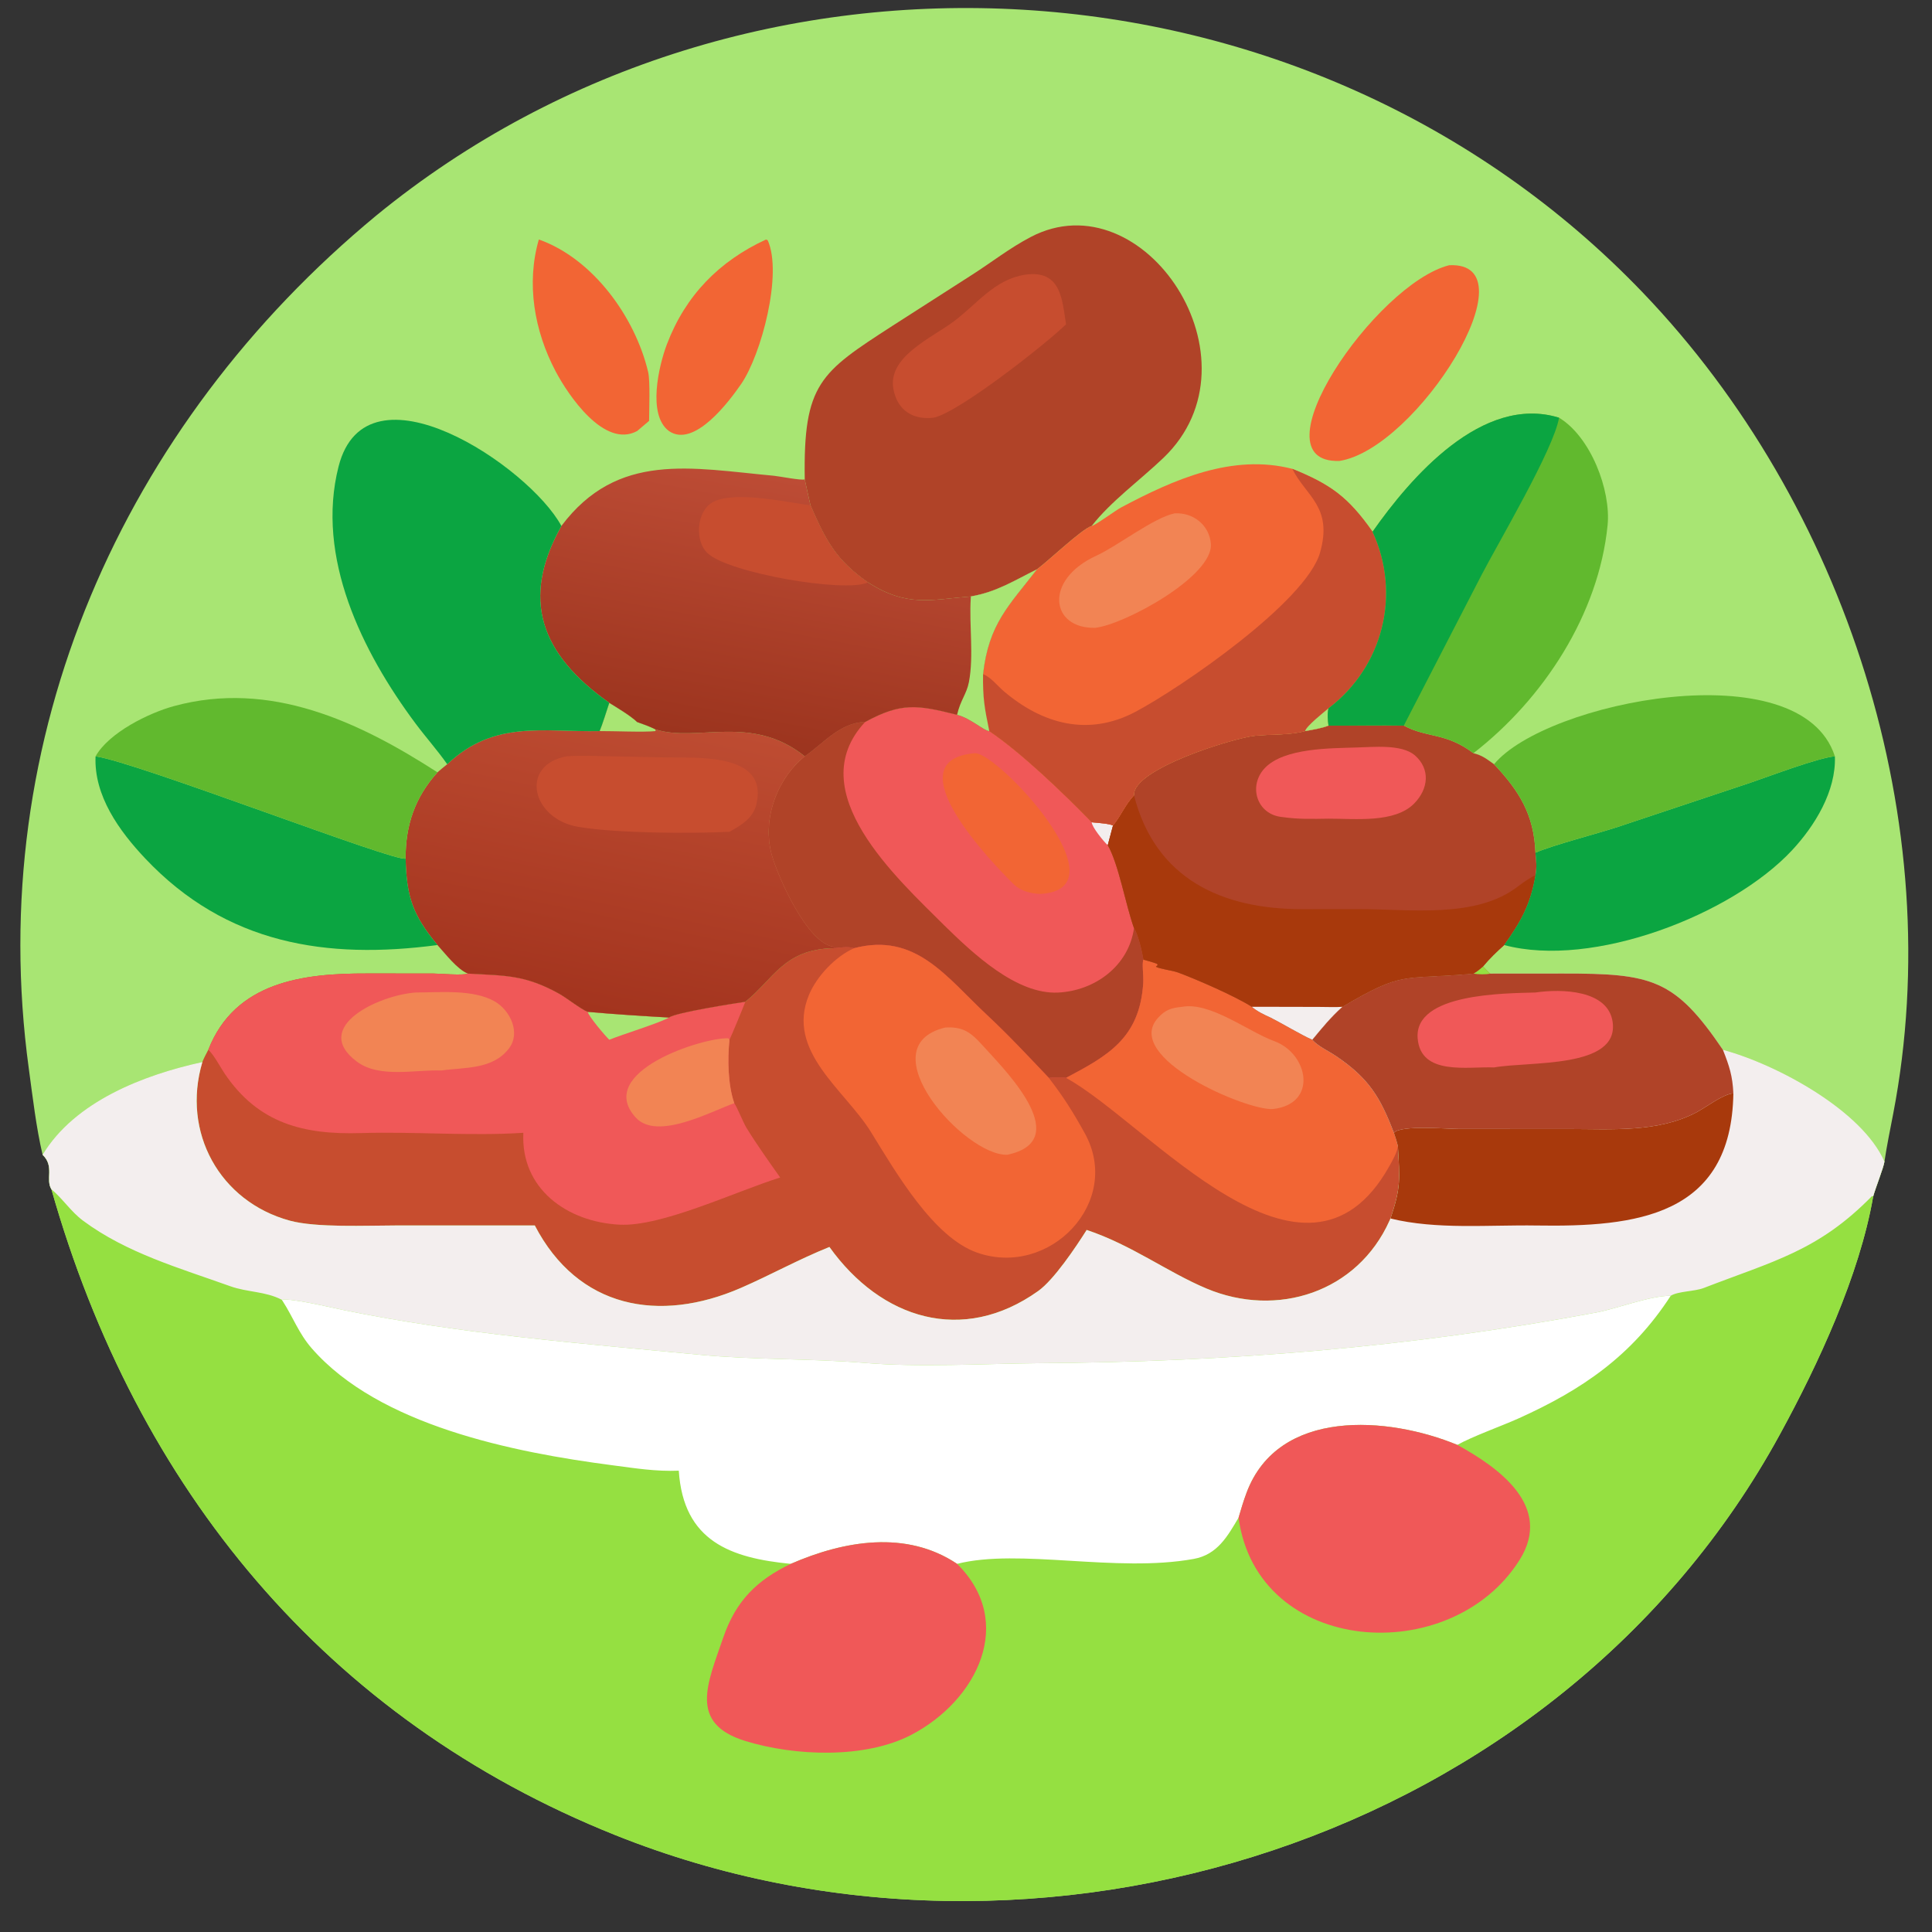 <?xml version="1.0" encoding="utf-8" ?><svg xmlns="http://www.w3.org/2000/svg" xmlns:xlink="http://www.w3.org/1999/xlink" width="1024" height="1024" viewBox="0 0 1024 1024"><rect x="0" y="0" width="1024" height="1024" fill="#333333" stroke="none"/><path fill="#A8E573" transform="scale(2 2)" d="M11.288 306.025C9.603 298.922 8.622 290.448 7.633 283.194C-4.345 195.385 32.571 112.618 99.703 57.127C197.931 -23.302 346.964 -14.689 435.343 77.519C489.196 133.704 516.535 218.189 501.722 295.141C500.945 299.178 500.001 303.762 499.402 307.821C499.165 309.475 497.064 314.707 496.418 317.053C492.8 337.983 481.819 361.599 471.67 380.161C412.988 487.613 275.012 531.176 163.015 486.304C86.382 455.6 36.178 394.559 13.627 315.178C11.998 312.563 14.519 309.103 11.288 306.025Z"/><path fill="#95E041" transform="scale(2 2)" d="M229.254 191.346C238.885 186.092 243.11 186.796 253.636 189.438C257.184 190.307 260.764 193.702 262.174 193.745C270.736 199.548 281.757 210.141 289.312 217.911C290.61 218.042 293.989 218.25 294.961 218.769L293.57 223.983C296.45 228.93 298.339 239.908 300.523 245.945C301.653 247.673 302.664 252.169 303.032 254.314C304.297 254.664 305.399 254.946 306.629 255.423L306.809 255.754L306.328 256.184C307.266 256.774 310.628 257.137 312.239 257.732C316.984 259.485 327.364 263.998 331.754 266.815C333.09 267.985 335.068 268.933 336.698 269.657C340.043 271.354 344.71 274.19 347.763 275.545C350.461 272.288 352.564 269.694 355.729 266.815C372.168 257.08 371.358 259.768 390.476 258.014C391.527 257.394 392.099 256.879 393.028 256.108C393.335 256.429 394.667 257.868 394.944 258.014L414.204 257.999C437.774 257.972 443.825 259.388 456.589 278.21C470.876 282.06 493.481 294.28 499.402 307.821C499.165 309.475 497.064 314.707 496.418 317.053C492.8 337.983 481.819 361.599 471.67 380.161C412.988 487.613 275.012 531.176 163.015 486.304C86.382 455.6 36.178 394.559 13.627 315.178C11.998 312.563 14.519 309.103 11.288 306.025C19.825 291.862 38.126 284.831 53.631 281.455C54.099 280.277 54.621 279.327 55.206 278.21C62.287 260.055 80.625 257.937 97.147 257.985L114.688 257.989C116.644 258.008 122.655 258.558 123.975 258.014C133.659 258.58 138.953 258.229 148.137 263.325C150.158 264.447 153.896 267.424 155.735 268.156C162.86 268.788 170.128 269.257 177.274 269.657C179.122 268.325 194.391 265.952 197.522 265.478C205.017 259.496 207.729 251.476 221.065 251.283L220.948 250.903C213.83 249.959 206.102 232.115 204.564 226.634C201.922 217.214 205.844 206.485 213.268 200.435C218.236 197.042 222.642 191.476 229.254 191.346Z"/><path fill="#C74D2F" transform="scale(2 2)" d="M229.254 191.346C238.885 186.092 243.11 186.796 253.636 189.438C257.184 190.307 260.764 193.702 262.174 193.745C270.736 199.548 281.757 210.141 289.312 217.911C290.61 218.042 293.989 218.25 294.961 218.769L293.57 223.983C296.45 228.93 298.339 239.908 300.523 245.945C301.653 247.673 302.664 252.169 303.032 254.314C304.297 254.664 305.399 254.946 306.629 255.423L306.809 255.754L306.328 256.184C307.266 256.774 310.628 257.137 312.239 257.732C316.984 259.485 327.364 263.998 331.754 266.815C333.09 267.985 335.068 268.933 336.698 269.657C340.043 271.354 344.71 274.19 347.763 275.545C349.21 277.224 352.185 278.601 354.1 279.896C362.811 285.787 365.788 290.803 369.394 300.202C369.845 301.473 370.115 302.41 370.453 303.695C370.953 312.478 371.298 314.617 368.494 322.918L368.231 323.5C359.727 342.454 338.472 349.364 319.697 341.459C309.324 337.092 299.896 329.922 287.98 325.949C285.1 330.503 279.31 339.157 275.144 342.126C255.098 356.412 233.478 349.564 219.803 330.456C211.391 333.864 204.166 337.908 196.377 341.298C174.666 350.747 153.166 346.74 141.728 324.765L104.951 324.762C97.106 324.764 83.826 325.398 76.824 323.495C58.196 318.435 48.095 300.014 53.631 281.455C54.099 280.277 54.621 279.327 55.206 278.21C62.287 260.055 80.625 257.937 97.147 257.985L114.688 257.989C116.644 258.008 122.655 258.558 123.975 258.014C133.659 258.58 138.953 258.229 148.137 263.325C150.158 264.447 153.896 267.424 155.735 268.156C162.86 268.788 170.128 269.257 177.274 269.657C179.122 268.325 194.391 265.952 197.522 265.478C205.017 259.496 207.729 251.476 221.065 251.283L220.948 250.903C213.83 249.959 206.102 232.115 204.564 226.634C201.922 217.214 205.844 206.485 213.268 200.435C218.236 197.042 222.642 191.476 229.254 191.346Z"/><path fill="#F05858" transform="scale(2 2)" d="M123.975 258.014C133.659 258.58 138.953 258.229 148.137 263.325C150.158 264.447 153.896 267.424 155.735 268.156C162.86 268.788 170.128 269.257 177.274 269.657C179.122 268.325 194.391 265.952 197.522 265.478C197.129 266.576 193.763 274.699 193.32 275.545C192.787 280.649 192.894 287.451 194.592 292.358C195.348 293.391 196.941 297.451 197.818 298.875C200.612 303.413 203.684 307.71 206.76 312.051C194.767 315.808 175.368 325.129 164.179 324.551C150.248 323.832 137.956 315.012 138.695 300.202C124.882 301.119 109.839 299.846 95.679 300.278C80.485 300.742 68.463 297.76 59.514 284.477C58.438 282.881 56.58 279.374 55.206 278.21C62.287 260.055 80.625 257.937 97.147 257.985L114.688 257.989C116.644 258.008 122.655 258.558 123.975 258.014Z"/><path fill="#F28454" transform="scale(2 2)" d="M194.592 292.358C188.508 294.474 174.177 302.401 168.488 296.171C157.453 284.087 186.26 274.883 193.018 275.157L193.32 275.545C192.787 280.649 192.894 287.451 194.592 292.358Z"/><path fill="#A8E573" transform="scale(2 2)" d="M155.735 268.156C162.86 268.788 170.128 269.257 177.274 269.657C175.133 270.989 164.738 274.194 161.464 275.545C160.287 274.406 156.128 269.492 155.735 268.156Z"/><path fill="#F28454" transform="scale(2 2)" d="M110.171 263.022C116.646 263.003 125.39 262.133 131.086 265.372C135.145 267.679 138.089 273.666 134.873 277.856C130.545 283.495 123.199 282.808 116.958 283.694C109.946 283.424 100.517 285.819 94.512 281.293C82.365 272.138 100.395 263.718 110.171 263.022Z"/><path fill="#F05858" transform="scale(2 2)" d="M229.254 191.346C238.885 186.092 243.11 186.796 253.636 189.438C257.184 190.307 260.764 193.702 262.174 193.745C270.736 199.548 281.757 210.141 289.312 217.911C290.61 218.042 293.989 218.25 294.961 218.769L293.57 223.983C296.45 228.93 298.339 239.908 300.523 245.945C301.653 247.673 302.664 252.169 303.032 254.314C302.576 255.163 303.089 258.573 302.968 260.514C302.049 275.26 293.39 279.864 282.51 285.648C281.392 285.395 279.095 285.526 277.95 285.648C272.595 280.007 267.307 274.344 261.627 269.041C250.742 258.878 242.662 247.022 226.325 251.283C224.922 250.777 222.567 251.12 221.065 251.283L220.948 250.903C213.83 249.959 206.102 232.115 204.564 226.634C201.922 217.214 205.844 206.485 213.268 200.435C218.236 197.042 222.642 191.476 229.254 191.346Z"/><path fill="#B04328" transform="scale(2 2)" d="M213.268 200.435C218.236 197.042 222.642 191.476 229.254 191.346C212.115 209.73 237.828 232.825 250.258 245.252C257.986 252.805 269.373 263.545 280.347 263.042C290.137 262.594 299.139 255.996 300.523 245.945C301.653 247.673 302.664 252.169 303.032 254.314C302.576 255.163 303.089 258.573 302.968 260.514C302.049 275.26 293.39 279.864 282.51 285.648C281.392 285.395 279.095 285.526 277.95 285.648C272.595 280.007 267.307 274.344 261.627 269.041C250.742 258.878 242.662 247.022 226.325 251.283C224.922 250.777 222.567 251.12 221.065 251.283L220.948 250.903C213.83 249.959 206.102 232.115 204.564 226.634C201.922 217.214 205.844 206.485 213.268 200.435Z"/><path fill="#F3EEEE" transform="scale(2 2)" d="M289.312 217.911C290.61 218.042 293.989 218.25 294.961 218.769L293.57 223.983C292.573 223.139 289.334 219.144 289.312 217.911Z"/><path fill="#F26534" transform="scale(2 2)" d="M258.38 199.604C264.411 199.427 298.504 235.751 275.611 236.898C273.224 236.786 270.633 236.209 268.709 234.403C263.033 228.803 236.451 201.398 258.38 199.604Z"/><path fill="#F26534" transform="scale(2 2)" d="M226.325 251.283C242.662 247.022 250.742 258.878 261.627 269.041C267.307 274.344 272.595 280.007 277.95 285.648C281.896 290.765 284.272 294.543 287.48 300.329C297.553 318.5 278.223 338.675 258.986 331.976C247.385 327.936 237.498 310.828 230.819 300.012C223.913 288.827 208.194 278.635 214.365 263.706C216.446 258.672 221.438 253.459 226.325 251.283Z"/><path fill="#F28454" transform="scale(2 2)" d="M250.461 272.313C256.334 271.888 258.208 274.725 261.829 278.599C267.151 284.46 284.507 302.351 266.926 306.025C255.622 306.359 229.693 277.351 250.461 272.313Z"/><path fill="#F26534" transform="scale(2 2)" d="M303.032 254.314C304.297 254.664 305.399 254.946 306.629 255.423L306.809 255.754L306.328 256.184C307.266 256.774 310.628 257.137 312.239 257.732C316.984 259.485 327.364 263.998 331.754 266.815C333.09 267.985 335.068 268.933 336.698 269.657C340.043 271.354 344.71 274.19 347.763 275.545C349.21 277.224 352.185 278.601 354.1 279.896C362.811 285.787 365.788 290.803 369.394 300.202C369.845 301.473 370.115 302.41 370.453 303.695C370.383 305.22 368.902 307.78 368.125 309.162C345.721 349.011 304.32 297.595 282.51 285.648C293.39 279.864 302.049 275.26 302.968 260.514C303.089 258.573 302.576 255.163 303.032 254.314Z"/><path fill="#F28454" transform="scale(2 2)" d="M313.319 266.815C320.736 265.457 330.84 273.41 337.687 275.91C346.755 279.221 349.335 292.545 337.369 293.903C330.531 294.454 297.3 280.241 306.901 269.72C308.897 267.533 310.503 267.092 313.319 266.815Z"/><path fill="#F3EEEE" transform="scale(2 2)" d="M390.476 258.014C391.527 257.394 392.099 256.879 393.028 256.108C393.335 256.429 394.667 257.868 394.944 258.014L414.204 257.999C437.774 257.972 443.825 259.388 456.589 278.21C470.876 282.06 493.481 294.28 499.402 307.821C499.165 309.475 497.064 314.707 496.418 317.053L496.115 316.956C481.878 331.517 470.054 334.16 451.514 341.326C449.052 342.278 444.804 342.152 442.769 343.383C437.049 343.416 428.698 346.771 422.913 347.853C373.276 357.133 325.531 360.945 275.248 361.261C260.879 361.396 243.174 362.41 228.875 361.16C214.404 359.994 199.883 360.408 185.449 359.025C153.848 355.999 122.259 353.568 91.103 347.191C87.716 346.497 77.256 343.981 74.682 344.455C70.297 342.174 65.66 342.524 60.979 340.847C47.628 336.062 33.525 332.064 21.991 323.48C18.813 321.115 16.556 317.593 13.627 315.178C11.998 312.563 14.519 309.103 11.288 306.025C19.825 291.862 38.126 284.831 53.631 281.455C48.095 300.014 58.196 318.435 76.824 323.495C83.826 325.398 97.106 324.764 104.951 324.762L141.728 324.765C153.166 346.74 174.666 350.747 196.377 341.298C204.166 337.908 211.391 333.864 219.803 330.456C233.478 349.564 255.098 356.412 275.144 342.126C279.31 339.157 285.1 330.503 287.98 325.949C299.896 329.922 309.324 337.092 319.697 341.459C338.472 349.364 359.727 342.454 368.231 323.5L368.494 322.918C371.298 314.617 370.953 312.478 370.453 303.695C370.115 302.41 369.845 301.473 369.394 300.202C365.788 290.803 362.811 285.787 354.1 279.896C352.185 278.601 349.21 277.224 347.763 275.545C350.461 272.288 352.564 269.694 355.729 266.815C372.168 257.08 371.358 259.768 390.476 258.014Z"/><path fill="#B04328" transform="scale(2 2)" d="M390.476 258.014C391.527 257.394 392.099 256.879 393.028 256.108C393.335 256.429 394.667 257.868 394.944 258.014L414.204 257.999C437.774 257.972 443.825 259.388 456.589 278.21C458.293 282.516 459.14 285.106 459.361 289.742C456.611 289.95 452.362 293.278 449.749 294.684C439.466 300.218 426.98 299.19 415.438 299.194L386.803 299.191C383.537 299.187 371.25 298.082 369.394 300.202C365.788 290.803 362.811 285.787 354.1 279.896C352.185 278.601 349.21 277.224 347.763 275.545C350.461 272.288 352.564 269.694 355.729 266.815C372.168 257.08 371.358 259.768 390.476 258.014Z"/><path fill="#95E041" transform="scale(2 2)" d="M390.476 258.014C391.527 257.394 392.099 256.879 393.028 256.108C393.335 256.429 394.667 257.868 394.944 258.014C393.752 258.288 391.681 258.234 390.476 258.014Z"/><path fill="#F05858" transform="scale(2 2)" d="M406.913 263.022C413.824 262.004 426.222 262.3 427.374 270.898C429.032 283.272 405.251 281.196 395.941 282.885C389.086 282.571 376.457 285.214 375.691 275.126C374.785 263.204 398.75 263.265 406.913 263.022Z"/><path fill="#A8390C" transform="scale(2 2)" d="M369.394 300.202C371.25 298.082 383.537 299.187 386.803 299.191L415.438 299.194C426.98 299.19 439.466 300.218 449.749 294.684C452.362 293.278 456.611 289.95 459.361 289.742C458.861 322.392 433.488 325.188 407.181 324.772C394.533 324.572 380.759 325.919 368.494 322.918C371.298 314.617 370.953 312.478 370.453 303.695C370.115 302.41 369.845 301.473 369.394 300.202Z"/><path fill="white" transform="scale(2 2)" d="M74.682 344.455C77.256 343.981 87.716 346.497 91.103 347.191C122.259 353.568 153.848 355.999 185.449 359.025C199.883 360.408 214.404 359.994 228.875 361.16C243.174 362.41 260.879 361.396 275.248 361.261C325.531 360.945 373.276 357.133 422.913 347.853C428.698 346.771 437.049 343.416 442.769 343.383C432.457 359.297 419.276 368.326 402.34 375.932C397.935 377.911 390.115 380.7 386.211 382.91C367.774 375.3 338.79 373.147 330.371 395.539C329.522 397.799 328.907 399.881 328.23 402.2C325.299 407.134 322.635 411.991 316.356 413.13C295.776 416.865 270.136 410.25 253.636 414.438C240.206 405.449 223.745 408.258 209.561 414.438C193.733 412.896 181.107 408.517 179.886 389.745C173.746 389.987 168.485 389.117 162.375 388.321C135.982 384.885 100.413 377.755 82.602 357.305C79.155 353.347 77.658 349.042 74.917 344.814L74.682 344.455Z"/><path fill="#F05858" transform="scale(2 2)" d="M328.23 402.2C328.907 399.881 329.522 397.799 330.371 395.539C338.79 373.147 367.774 375.3 386.211 382.91C397.238 388.966 411.618 399.214 402.712 413.386C384.545 442.297 333.18 438.832 328.23 402.2Z"/><path fill="#F05858" transform="scale(2 2)" d="M209.561 414.438C223.745 408.258 240.206 405.449 253.636 414.438C269.274 429.874 258.955 450.593 241.59 459.709C229.277 466.173 210.541 465.404 197.506 461.377C182.415 456.713 187.476 446.181 191.677 433.948C194.994 424.288 200.557 418.749 209.561 414.438Z"/><path fill="#B04328" transform="scale(2 2)" d="M213.268 127.043C212.854 101.606 217.439 98.692 236.446 86.389L257.446 72.924C262.762 69.537 267.532 65.753 273.177 62.794C303.147 47.138 335.307 95.478 308.336 121.326C302.352 127.061 294.31 132.92 289.312 139.381C286.666 140.193 277.883 148.618 274.81 150.872C268.905 153.797 264.085 156.902 257.297 158.057C246.712 158.902 240.446 161.004 230.032 154.349C221.52 148.414 218.855 143.237 214.783 133.922C214.251 131.653 213.774 129.323 213.268 127.043Z"/><path fill="#C74D2F" transform="scale(2 2)" d="M271.551 72.811C281.148 71.391 281.466 79.207 282.51 85.946C277.398 90.967 254.032 109.388 247.409 110.691C242.056 111.343 237.913 108.834 236.797 103.299C235.027 94.526 246.851 89.654 252.899 85.076C259.046 80.422 263.568 74.114 271.551 72.811Z"/><path fill="#B04328" transform="scale(2 2)" d="M352.068 192.29C358.584 192.333 365.577 192.166 372.022 192.29C378.271 195.651 383.066 194.024 390.476 199.604C392.898 200.215 393.913 201.11 395.941 202.532C402.599 209.588 406.528 215.887 406.913 225.966C407.111 228.286 407.318 229.654 406.913 231.952C405.602 239.65 403.122 244.12 398.623 250.446C396.726 252.139 394.642 254.142 393.028 256.108C392.099 256.879 391.527 257.394 390.476 258.014C371.358 259.768 372.168 257.08 355.729 266.815C352.564 269.694 350.461 272.288 347.763 275.545C344.71 274.19 340.043 271.354 336.698 269.657C335.068 268.933 333.09 267.985 331.754 266.815C327.364 263.998 316.984 259.485 312.239 257.732C310.628 257.137 307.266 256.774 306.328 256.184L306.809 255.754L306.629 255.423C305.399 254.946 304.297 254.664 303.032 254.314C302.664 252.169 301.653 247.673 300.523 245.945C298.339 239.908 296.45 228.93 293.57 223.983L294.961 218.769C297.046 216.223 298.153 213.288 300.523 210.771C299.982 203.845 326.754 195.588 332.533 194.989C336.762 194.551 341.768 194.861 345.843 193.745C347.719 193.422 350.338 192.989 352.068 192.29Z"/><path fill="#A8390C" transform="scale(2 2)" d="M300.523 210.771C306.19 232.972 323.892 240.938 345.071 240.936L360.045 240.923C373.613 240.906 391.08 243.514 402.23 234.947C403.583 233.908 405.363 232.64 406.913 231.952C405.602 239.65 403.122 244.12 398.623 250.446C396.726 252.139 394.642 254.142 393.028 256.108C392.099 256.879 391.527 257.394 390.476 258.014C371.358 259.768 372.168 257.08 355.729 266.815C352.564 269.694 350.461 272.288 347.763 275.545C344.71 274.19 340.043 271.354 336.698 269.657C335.068 268.933 333.09 267.985 331.754 266.815C327.364 263.998 316.984 259.485 312.239 257.732C310.628 257.137 307.266 256.774 306.328 256.184L306.809 255.754L306.629 255.423C305.399 254.946 304.297 254.664 303.032 254.314C302.664 252.169 301.653 247.673 300.523 245.945C298.339 239.908 296.45 228.93 293.57 223.983L294.961 218.769C297.046 216.223 298.153 213.288 300.523 210.771Z"/><path fill="#F3EEEE" transform="scale(2 2)" d="M331.754 266.815L336.698 266.815L349.502 266.843C350.982 266.847 354.39 266.954 355.729 266.815C352.564 269.694 350.461 272.288 347.763 275.545C344.71 274.19 340.043 271.354 336.698 269.657C335.068 268.933 333.09 267.985 331.754 266.815Z"/><path fill="#F05858" transform="scale(2 2)" d="M359.409 198.094C363.944 197.996 371.315 197.152 374.914 200.129C379.145 203.822 378.534 209.055 374.838 212.871C369.662 218.215 359.094 216.926 352.068 216.957C347.869 217.011 344.13 217.152 339.818 216.526C333.032 215.895 330.716 208.256 335.183 203.552C340.306 198.156 352.728 198.323 359.409 198.094Z"/><path fill="#F26534" transform="scale(2 2)" d="M289.312 139.381C290.238 139.25 295.638 135.259 297.12 134.472C311.067 127.061 326.61 120.169 342.475 124.25C352.668 128.391 357.276 131.722 363.74 140.915C371.357 157.392 366.588 176.697 352.068 187.711C351.7 189.611 351.881 190.397 352.068 192.29C350.338 192.989 347.719 193.422 345.843 193.745C341.768 194.861 336.762 194.551 332.533 194.989C326.754 195.588 299.982 203.845 300.523 210.771C298.153 213.288 297.046 216.223 294.961 218.769C293.989 218.25 290.61 218.042 289.312 217.911C281.757 210.141 270.736 199.548 262.174 193.745C260.882 187.477 260.442 185.038 260.519 178.67C262.024 165.26 267.413 160.468 274.81 150.872C277.883 148.618 286.666 140.193 289.312 139.381Z"/><path fill="#C74D2F" transform="scale(2 2)" d="M342.475 124.25C352.668 128.391 357.276 131.722 363.74 140.915C371.357 157.392 366.588 176.697 352.068 187.711C351.7 189.611 351.881 190.397 352.068 192.29C350.338 192.989 347.719 193.422 345.843 193.745C341.768 194.861 336.762 194.551 332.533 194.989C326.754 195.588 299.982 203.845 300.523 210.771C298.153 213.288 297.046 216.223 294.961 218.769C293.989 218.25 290.61 218.042 289.312 217.911C281.757 210.141 270.736 199.548 262.174 193.745C260.882 187.477 260.442 185.038 260.519 178.67C262.537 179.394 264.354 181.768 265.984 183.156C276.249 191.897 288.402 195.275 300.95 188.616C312.903 182.272 346.133 159.488 349.836 146.415C353.275 134.27 346.085 131.509 342.475 124.25Z"/><path fill="#A8E573" transform="scale(2 2)" d="M352.068 187.711C351.7 189.611 351.881 190.397 352.068 192.29C350.338 192.989 347.719 193.422 345.843 193.745C346.312 192.308 350.736 188.836 352.068 187.711Z"/><path fill="#F28454" transform="scale(2 2)" d="M311.286 136.048C316.281 135.755 320.491 139.211 320.893 144.09C321.602 152.682 298.062 165.504 290.239 166.38C278.412 166.668 276.502 153.669 290.592 147.242C296.089 144.735 305.764 137.169 311.286 136.048Z"/><defs><linearGradient id="gradient_0" gradientUnits="userSpaceOnUse" x1="156.588" y1="267.727" x2="173.005" y2="189.102"><stop offset="0" stop-color="#A3341E"/><stop offset="1" stop-color="#BE4C32"/></linearGradient></defs><path fill="url(#gradient_0)" transform="scale(2 2)" d="M161.464 186.259C163.605 187.581 167.098 189.663 168.85 191.346C170.522 191.937 172.121 192.497 173.713 193.298C184.65 196.84 199.124 189.062 213.268 200.435C205.844 206.485 201.922 217.214 204.564 226.634C206.102 232.115 213.83 249.959 220.948 250.903L221.065 251.283C207.729 251.476 205.017 259.496 197.522 265.478C194.391 265.952 179.122 268.325 177.274 269.657C170.128 269.257 162.86 268.788 155.735 268.156C153.896 267.424 150.158 264.447 148.137 263.325C138.953 258.229 133.659 258.58 123.975 258.014C121.169 256.878 118.083 252.828 115.933 250.446C109.314 242.42 107.747 237.687 107.49 227.518C107.468 218.626 109.976 211.308 115.933 204.677C116.719 203.964 117.688 203.212 118.521 202.532C130.947 190.713 143.989 194.062 158.905 193.745C159.605 192.133 160.851 188.086 161.464 186.259Z"/><path fill="#A8E573" transform="scale(2 2)" d="M161.464 186.259C163.605 187.581 167.098 189.663 168.85 191.346C170.522 191.937 172.121 192.497 173.713 193.298L173.713 193.745C170.784 194.089 162.393 193.716 158.905 193.745C159.605 192.133 160.851 188.086 161.464 186.259Z"/><path fill="#C74D2F" transform="scale(2 2)" d="M150.143 200.435C154.021 200.153 158.279 200.358 162.168 200.438L175.775 200.712C183.814 200.954 203.792 199.104 200.451 213.155C199.572 216.852 196.422 218.694 193.32 220.435C182.829 220.936 163.283 220.829 153.242 219.125C140.891 217.028 137.605 202.799 150.143 200.435Z"/><defs><linearGradient id="gradient_1" gradientUnits="userSpaceOnUse" x1="194.473" y1="196.853" x2="207.484" y2="126.526"><stop offset="0" stop-color="#9C341E"/><stop offset="1" stop-color="#BD4C35"/></linearGradient></defs><path fill="url(#gradient_1)" transform="scale(2 2)" d="M148.777 139.381C163.668 119.571 183.169 124.061 205.135 126.087C206.51 126.213 212.359 127.374 213.268 127.043C213.774 129.323 214.251 131.653 214.783 133.922C218.855 143.237 221.52 148.414 230.032 154.349C240.446 161.004 246.712 158.902 257.297 158.057C264.085 156.902 268.905 153.797 274.81 150.872C267.413 160.468 262.024 165.26 260.519 178.67C260.442 185.038 260.882 187.477 262.174 193.745C260.764 193.702 257.184 190.307 253.636 189.438C243.11 186.796 238.885 186.092 229.254 191.346C222.642 191.476 218.236 197.042 213.268 200.435C199.124 189.062 184.65 196.84 173.713 193.298C172.121 192.497 170.522 191.937 168.85 191.346C167.098 189.663 163.605 187.581 161.464 186.259C143.285 173.411 137.873 158.823 148.777 139.381Z"/><path fill="#C74D2F" transform="scale(2 2)" d="M230.032 154.349C224.023 157.195 192.868 151.848 187.424 146.526C184.262 143.436 184.543 136.382 188.145 133.573C193.162 129.661 208.151 133.055 214.783 133.922C218.855 143.237 221.52 148.414 230.032 154.349Z"/><path fill="#A8E573" transform="scale(2 2)" d="M274.81 150.872C267.413 160.468 262.024 165.26 260.519 178.67C260.442 185.038 260.882 187.477 262.174 193.745C260.764 193.702 257.184 190.307 253.636 189.438C254.502 185.568 256.177 183.918 256.781 180.721C258.103 173.723 256.8 165.527 257.262 158.549L257.297 158.057C264.085 156.902 268.905 153.797 274.81 150.872Z"/><path fill="#61B92E" transform="scale(2 2)" d="M363.74 140.915C373.852 126.522 392.828 104.447 413.159 110.691C421.545 115.749 426.961 129.9 426.027 139.214C423.662 162.802 409.042 185.201 390.476 199.604C383.066 194.024 378.271 195.651 372.022 192.29C365.577 192.166 358.584 192.333 352.068 192.29C351.881 190.397 351.7 189.611 352.068 187.711C366.588 176.697 371.357 157.392 363.74 140.915Z"/><path fill="#0BA541" transform="scale(2 2)" d="M363.74 140.915C373.852 126.522 392.828 104.447 413.159 110.691C411.84 118.919 396.747 144.372 392.574 152.476L372.022 192.29C365.577 192.166 358.584 192.333 352.068 192.29C351.881 190.397 351.7 189.611 352.068 187.711C366.588 176.697 371.357 157.392 363.74 140.915Z"/><path fill="#0BA541" transform="scale(2 2)" d="M118.521 202.532C116.036 198.969 112.797 195.322 110.129 191.744C95.959 172.746 83.595 147.644 89.729 123.611C97.121 94.654 140.208 123.57 148.777 139.381C137.873 158.823 143.285 173.411 161.464 186.259C160.851 188.086 159.605 192.133 158.905 193.745C143.989 194.062 130.947 190.713 118.521 202.532Z"/><path fill="#0BA541" transform="scale(2 2)" d="M25.324 200.435C36.195 201.921 105.192 228.758 107.49 227.518C107.747 237.687 109.314 242.42 115.933 250.446C86.603 254.326 60.003 250.276 38.498 227.517C31.573 220.188 24.861 210.859 25.324 200.435Z"/><path fill="#0BA541" transform="scale(2 2)" d="M406.913 225.966C411.714 223.91 423.233 220.948 428.759 219.138L463.825 207.445C468.836 205.74 481.942 200.771 486.265 200.435C486.617 209.664 480.925 218.879 474.896 225.345C458.916 242.483 422.047 256.728 398.623 250.446C403.122 244.12 405.602 239.65 406.913 231.952C407.318 229.654 407.111 228.286 406.913 225.966Z"/><path fill="#61B92E" transform="scale(2 2)" d="M395.941 202.532C409.575 185.969 477.221 172.332 486.265 200.435C481.942 200.771 468.836 205.74 463.825 207.445L428.759 219.138C423.233 220.948 411.714 223.91 406.913 225.966C406.528 215.887 402.599 209.588 395.941 202.532Z"/><path fill="#61B92E" transform="scale(2 2)" d="M25.324 200.435C28.872 194.131 39.466 188.925 46.13 187.116C71.62 180.196 95.075 191.224 115.933 204.677C109.976 211.308 107.468 218.626 107.49 227.518C105.192 228.758 36.195 201.921 25.324 200.435Z"/><path fill="#F26534" transform="scale(2 2)" d="M384.033 70.289C406.716 69.164 375.478 118.983 354.951 122.156C331.942 122.863 364.506 75.249 384.033 70.289Z"/><path fill="#F26534" transform="scale(2 2)" d="M142.799 63.468C157.159 68.549 168.321 84.036 171.766 98.587C172.334 100.986 172.03 108.615 172.017 111.538L168.85 114.225C160.161 118.939 150.606 104.774 147.234 98.38C141.581 87.659 139.426 75.124 142.799 63.468Z"/><path fill="#F26534" transform="scale(2 2)" d="M203.01 63.468L203.445 63.666C207.457 72.51 201.756 94.038 196.387 101.808C193.27 106.317 183.955 118.845 177.274 114.225C171.477 109.941 174.629 96.773 176.743 91.219C181.668 78.28 190.624 69.178 203.01 63.468Z"/></svg>